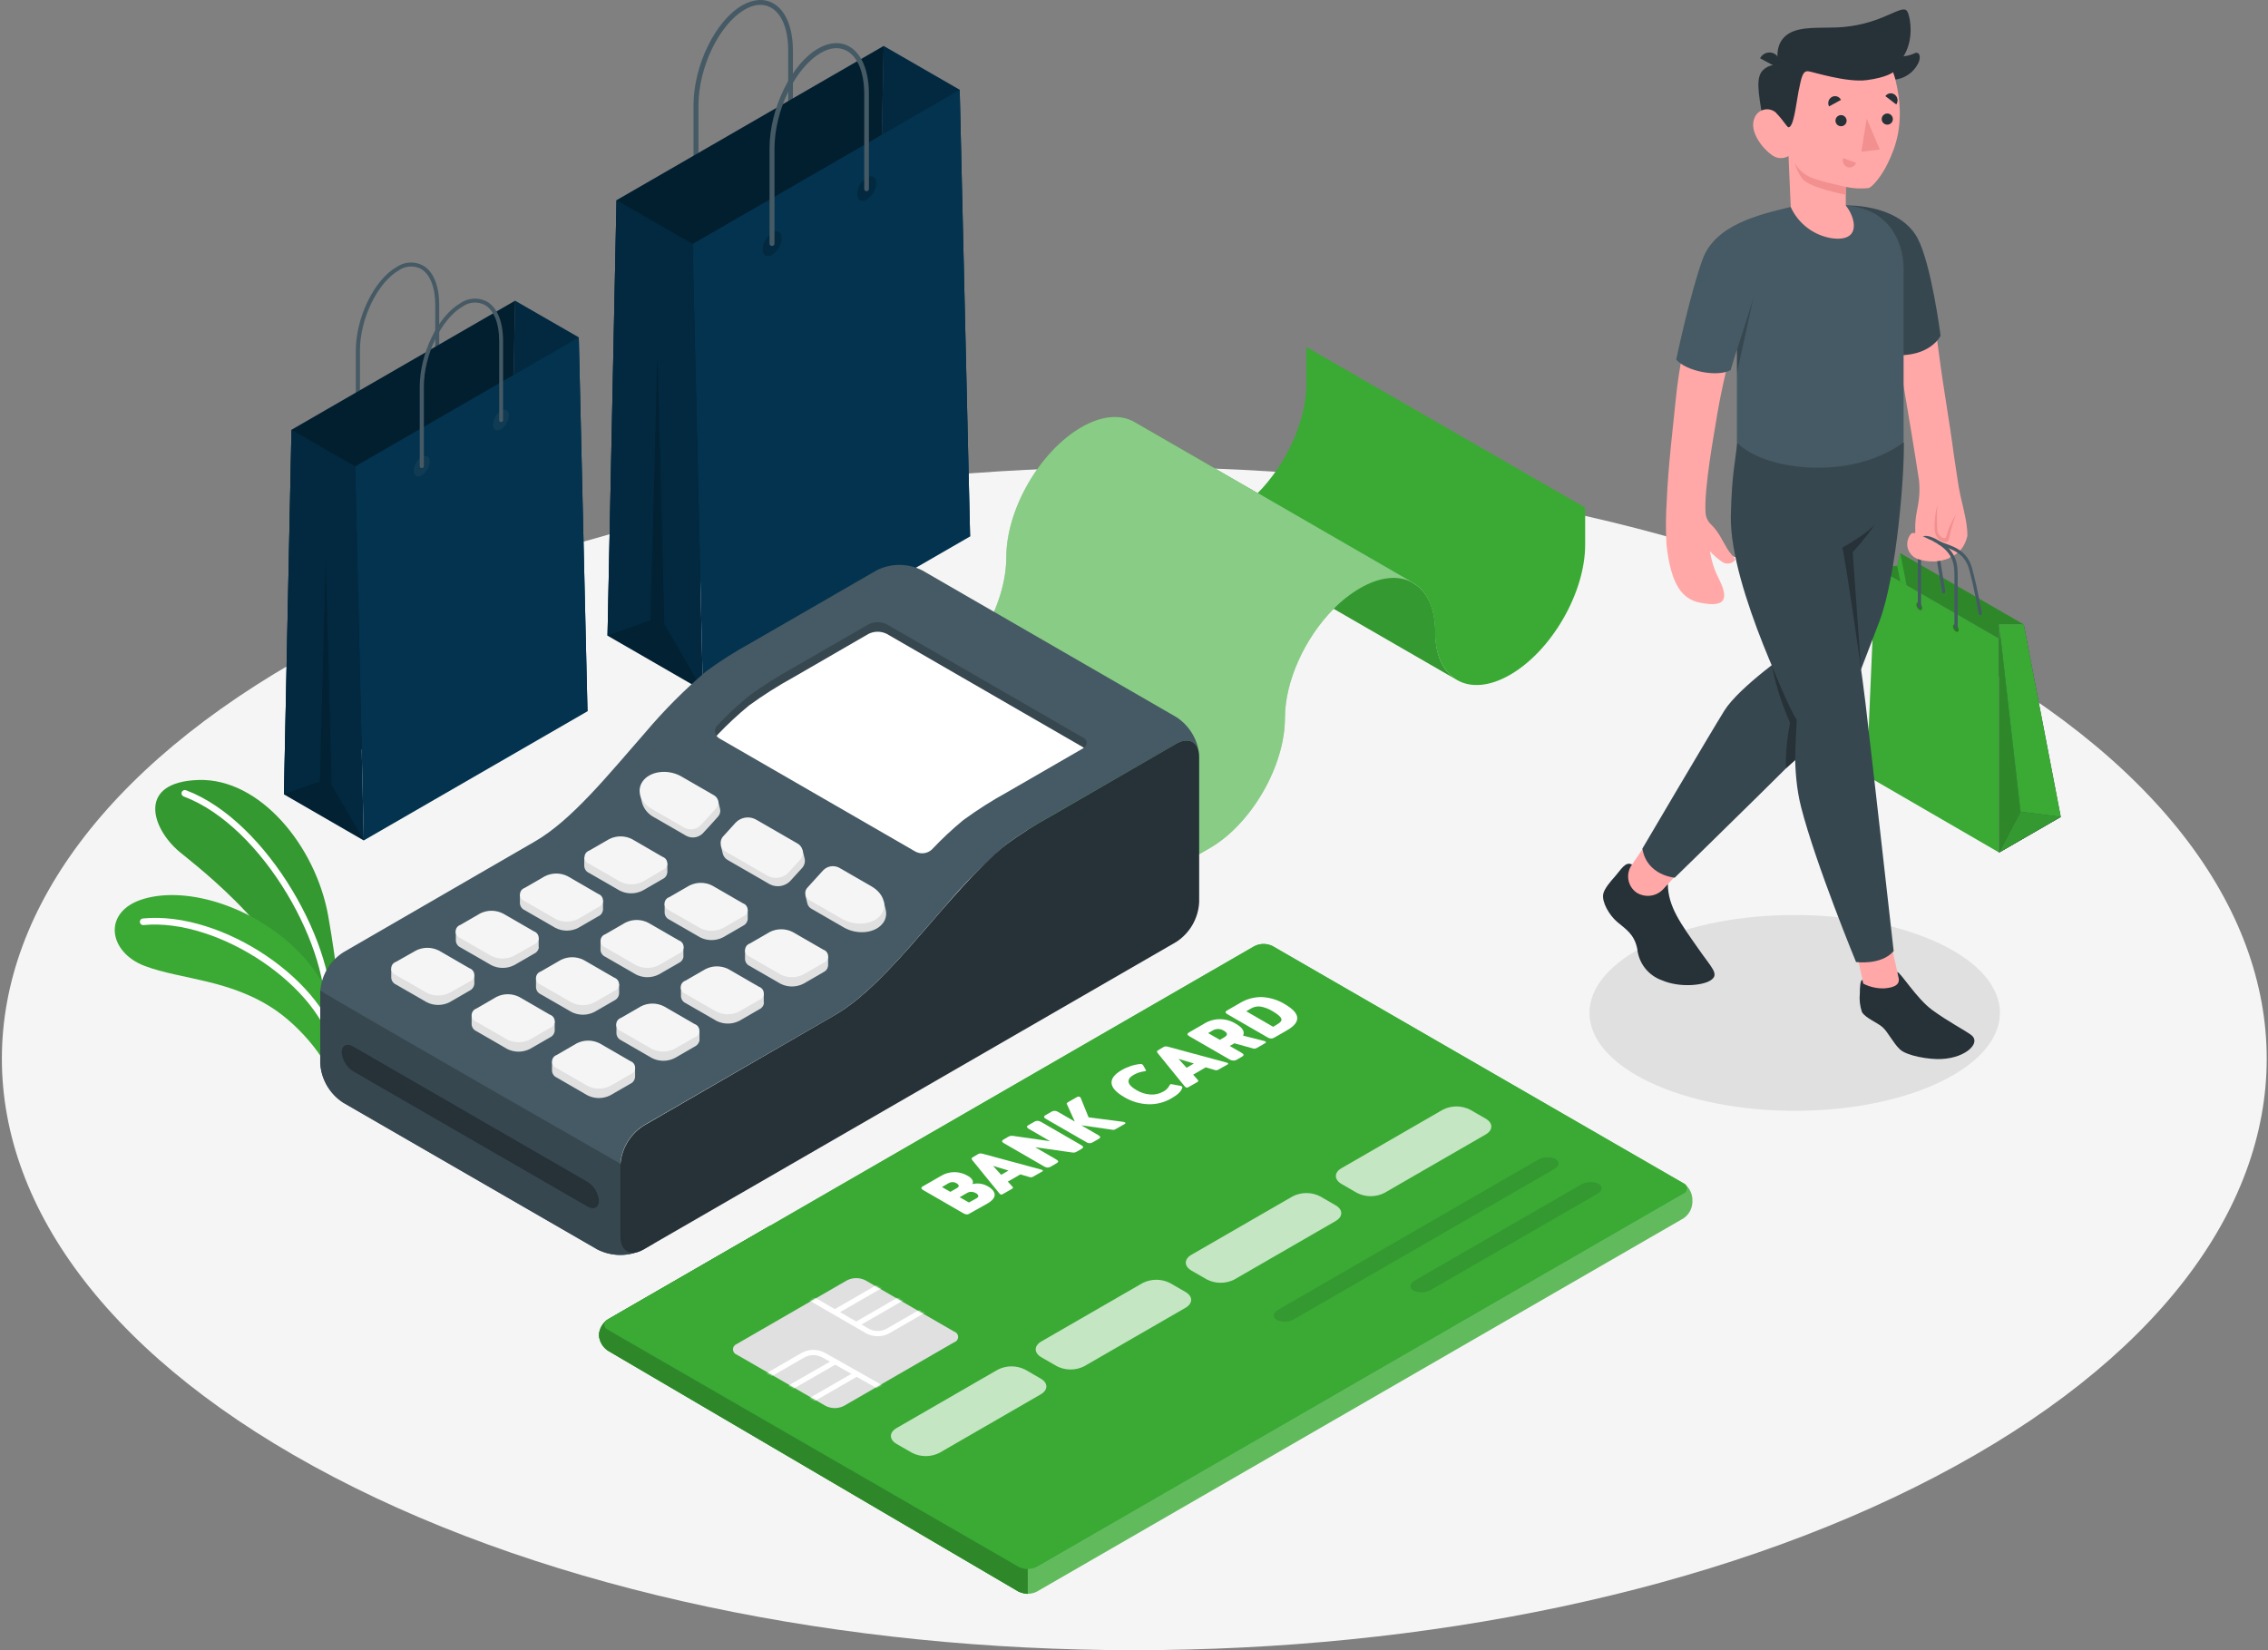 <?xml version="1.0" encoding="UTF-8"?> <svg xmlns="http://www.w3.org/2000/svg" width="1109" height="807" viewBox="0 0 1109 807" fill="none"><rect x="0" y="0" width="1109" height="807" fill="#808080" stroke="none"/> <path d="M163.098 722.276C379.351 835.242 729.94 835.242 946.193 722.276C1162.45 609.31 1162.42 426.144 946.193 313.178C729.966 200.212 379.351 200.212 163.098 313.178C-53.155 426.144 -53.129 609.387 163.098 722.276Z" fill="#F5F5F5"></path> <path d="M806.593 529.199C845.822 547.91 909.441 547.91 948.542 529.199C987.642 510.487 987.771 480.162 948.542 461.476C909.312 442.791 845.693 442.791 806.593 461.476C767.492 480.162 767.363 510.513 806.593 529.199Z" fill="#E0E0E0"></path> <path d="M340.277 99.067C339.973 99.067 339.681 98.948 339.464 98.736C339.247 98.524 339.122 98.235 339.115 97.931V51.475C339.115 32.093 349.774 10.181 362.859 2.645C368.331 -0.504 373.777 -0.865 378.19 1.69C384.255 5.174 387.713 13.588 387.713 24.737V70.909C387.717 71.06 387.69 71.209 387.634 71.348C387.578 71.488 387.495 71.614 387.389 71.72C387.283 71.826 387.156 71.91 387.017 71.966C386.877 72.022 386.728 72.049 386.578 72.045C386.427 72.049 386.276 72.022 386.135 71.966C385.995 71.911 385.866 71.828 385.758 71.722C385.65 71.616 385.564 71.49 385.505 71.35C385.447 71.211 385.416 71.061 385.416 70.909V24.815C385.416 14.491 382.371 6.748 377.029 3.755C373.312 1.612 368.821 1.948 364.124 4.71C351.684 11.91 341.541 32.919 341.541 51.553V98.009C341.532 98.163 341.491 98.313 341.421 98.451C341.352 98.589 341.255 98.711 341.137 98.81C341.018 98.909 340.881 98.983 340.733 99.027C340.585 99.071 340.43 99.085 340.277 99.067Z" fill="#455A64"></path> <path d="M474.354 262.335L469.27 43.913L432.105 22.492L427.691 235.416L474.354 262.335Z" fill="#03334F"></path> <g opacity="0.2"> <path d="M474.354 262.335L469.27 43.913L432.105 22.492L427.691 235.416L474.354 262.335Z" fill="black"></path> </g> <path d="M301.46 97.931L297.072 310.83L427.691 235.416L432.105 22.492L301.46 97.931Z" fill="#03334F"></path> <g opacity="0.4"> <path d="M301.46 97.931L297.072 310.83L427.691 235.416L432.105 22.492L301.46 97.931Z" fill="black"></path> </g> <path d="M338.651 119.327L343.709 337.748L474.354 262.334L469.27 43.913L338.651 119.327Z" fill="#03334F"></path> <path d="M301.46 97.931L338.65 119.327L343.709 337.748L297.072 310.83L301.46 97.931Z" fill="#03334F"></path> <g opacity="0.2"> <path d="M301.46 97.931L338.65 119.327L343.709 337.748L297.072 310.83L301.46 97.931Z" fill="black"></path> </g> <path opacity="0.2" d="M343.709 337.748L324.843 305.306L321.462 173.216L318.107 303.371L297.072 310.83L343.709 337.748Z" fill="black"></path> <g opacity="0.2"> <path d="M377.544 113.856C376.186 114.741 375.056 115.933 374.244 117.337C373.432 118.74 372.963 120.315 372.873 121.934C372.873 124.902 374.964 126.141 377.544 124.67C378.923 123.769 380.067 122.552 380.879 121.12C381.692 119.688 382.15 118.082 382.216 116.437C382.216 113.469 380.125 112.23 377.544 113.856Z" fill="black"></path> </g> <g opacity="0.2"> <path d="M423.846 86.782C422.487 87.667 421.357 88.86 420.545 90.263C419.734 91.667 419.264 93.241 419.174 94.86C419.174 97.854 421.265 99.067 423.846 97.596C425.199 96.708 426.325 95.514 427.132 94.111C427.939 92.707 428.405 91.134 428.491 89.518C428.491 86.524 426.427 85.311 423.846 86.782Z" fill="black"></path> </g> <path d="M377.545 120.282C377.375 120.298 377.204 120.276 377.043 120.218C376.882 120.16 376.736 120.068 376.616 119.947C376.495 119.826 376.402 119.68 376.344 119.52C376.286 119.359 376.265 119.187 376.28 119.017V72.561C376.28 53.205 386.94 31.267 399.999 23.756C405.496 20.582 410.942 20.247 415.329 22.776C421.395 26.286 424.879 34.7 424.879 45.849V92.176C424.904 92.341 424.892 92.51 424.846 92.671C424.8 92.831 424.719 92.98 424.61 93.106C424.501 93.233 424.366 93.335 424.214 93.404C424.062 93.474 423.897 93.51 423.73 93.51C423.563 93.51 423.398 93.474 423.246 93.404C423.094 93.335 422.959 93.233 422.85 93.106C422.741 92.98 422.661 92.831 422.614 92.671C422.568 92.51 422.557 92.341 422.582 92.176V46.03C422.582 35.706 419.536 27.963 414.194 24.944C410.477 22.802 405.961 23.137 401.289 25.924C388.849 33.099 378.706 54.108 378.706 72.742V119.198C378.687 119.492 378.556 119.768 378.34 119.97C378.124 120.171 377.84 120.283 377.545 120.282Z" fill="#455A64"></path> <path d="M174.97 211.155C174.842 211.159 174.715 211.137 174.597 211.09C174.478 211.044 174.369 210.974 174.278 210.885C174.187 210.796 174.114 210.689 174.064 210.572C174.015 210.454 173.989 210.328 173.989 210.2V171.487C173.989 155.253 182.919 136.929 193.862 130.606C195.737 129.31 197.929 128.551 200.203 128.41C202.477 128.269 204.747 128.752 206.767 129.806C211.928 132.722 214.767 139.768 214.767 149.111V187.824C214.73 188.054 214.612 188.262 214.435 188.413C214.257 188.564 214.032 188.646 213.8 188.646C213.567 188.646 213.342 188.564 213.165 188.413C212.987 188.262 212.869 188.054 212.832 187.824V149.111C212.832 140.465 210.251 134.038 205.812 131.457C204.088 130.592 202.162 130.212 200.239 130.357C198.316 130.503 196.468 131.168 194.895 132.283C184.571 138.297 176.002 155.873 176.002 171.487V210.2C176.003 210.333 175.976 210.463 175.923 210.585C175.87 210.706 175.793 210.815 175.696 210.905C175.599 210.994 175.484 211.063 175.359 211.106C175.234 211.149 175.102 211.166 174.97 211.155Z" fill="#455A64"></path> <path d="M287.265 347.84L283.007 164.983L251.881 147.072L248.19 325.308L287.265 347.84Z" fill="#03334F"></path> <g opacity="0.2"> <path d="M287.265 347.84L283.007 164.983L251.881 147.072L248.19 325.308L287.265 347.84Z" fill="black"></path> </g> <path d="M142.529 210.2L138.838 388.437L248.19 325.308L251.881 147.072L142.529 210.2Z" fill="#03334F"></path> <g opacity="0.4"> <path d="M142.529 210.2L138.838 388.437L248.19 325.308L251.881 147.072L142.529 210.2Z" fill="black"></path> </g> <path d="M173.654 228.112L177.886 410.994L287.265 347.84L283.006 164.983L173.654 228.112Z" fill="#03334F"></path> <path d="M142.529 210.2L173.654 228.112L177.887 410.994L138.838 388.437L142.529 210.2Z" fill="#03334F"></path> <g opacity="0.2"> <path d="M142.529 210.2L173.654 228.112L177.887 410.994L138.838 388.437L142.529 210.2Z" fill="black"></path> </g> <path opacity="0.2" d="M177.887 410.994L162.092 383.817L159.279 273.252L156.44 382.191L138.838 388.437L177.887 410.994Z" fill="black"></path> <g opacity="0.2"> <path d="M206.199 223.415C205.066 224.164 204.123 225.168 203.446 226.347C202.77 227.525 202.378 228.846 202.302 230.202C202.302 232.783 204.057 233.712 206.199 232.473C207.345 231.741 208.3 230.746 208.982 229.569C209.665 228.393 210.055 227.07 210.122 225.712C210.122 223.208 208.367 222.253 206.199 223.415Z" fill="#455A64"></path> </g> <g opacity="0.2"> <path d="M244.965 200.883C243.829 201.625 242.884 202.623 242.207 203.798C241.53 204.973 241.139 206.291 241.067 207.645C241.067 210.226 242.822 211.155 244.965 209.942C246.103 209.204 247.05 208.206 247.728 207.031C248.405 205.855 248.794 204.536 248.862 203.18C248.862 200.651 247.236 199.645 244.965 200.883Z" fill="#455A64"></path> </g> <path d="M206.199 228.912C205.948 228.905 205.709 228.803 205.531 228.625C205.353 228.447 205.251 228.208 205.244 227.957V189.114C205.244 172.906 214.148 154.582 225.117 148.259C226.99 146.962 229.181 146.2 231.455 146.055C233.728 145.909 235.998 146.386 238.021 147.433C243.183 150.375 245.996 157.421 245.996 166.738V205.452C246 205.578 245.978 205.704 245.931 205.821C245.884 205.939 245.814 206.045 245.725 206.135C245.635 206.224 245.529 206.294 245.411 206.341C245.294 206.388 245.168 206.41 245.042 206.406C244.788 206.406 244.545 206.306 244.366 206.127C244.187 205.948 244.087 205.705 244.087 205.452V166.738C244.087 158.118 241.506 151.692 237.041 149.111C235.325 148.233 233.4 147.846 231.479 147.992C229.557 148.138 227.713 148.811 226.149 149.936C215.826 155.95 207.257 173.526 207.257 189.114V227.957C207.254 228.09 207.224 228.222 207.168 228.343C207.113 228.464 207.033 228.573 206.934 228.662C206.835 228.752 206.719 228.82 206.592 228.863C206.466 228.906 206.332 228.922 206.199 228.912Z" fill="#455A64"></path> <path d="M154.013 503.751L167.072 497.067C167.072 497.067 164.879 472.368 160.439 447.694C154.323 413.755 127.068 380.436 97.001 381.443C66.934 382.449 74.005 404.955 87.658 416.465C96.304 423.769 144.851 459.695 154.013 503.751Z" fill="#3AAA35"></path> <g opacity="0.1"> <path d="M154.013 503.751L167.072 497.067C167.072 497.067 164.879 472.368 160.439 447.694C154.323 413.755 127.068 380.436 97.001 381.443C66.934 382.449 74.005 404.955 87.658 416.465C96.304 423.769 144.851 459.695 154.013 503.751Z" fill="black"></path> </g> <path d="M160.44 500.99H160.285C159.856 500.944 159.461 500.732 159.186 500.399C158.911 500.066 158.778 499.639 158.814 499.209C162.298 464.857 128.85 404.129 89.801 389.495C89.397 389.344 89.07 389.039 88.891 388.647C88.712 388.255 88.695 387.808 88.846 387.405C88.997 387.001 89.302 386.673 89.694 386.494C90.085 386.315 90.532 386.299 90.936 386.45C131.095 401.548 165.627 464.031 162.066 499.648C162.003 500.03 161.804 500.377 161.505 500.624C161.206 500.871 160.828 501.001 160.44 500.99Z" fill="white"></path> <path d="M163.124 532.761L167.073 506.513C164.155 489.46 155.593 473.881 142.761 462.276C121.081 442.404 90.601 433.551 70.237 439.59C49.874 445.63 52.816 465.632 70.779 472.394C88.742 479.156 113.003 478.846 135.302 494.383C150.503 505.197 163.872 523.624 163.124 532.761Z" fill="#3AAA35"></path> <path d="M164.647 516.475C164.269 516.469 163.906 516.332 163.618 516.087C163.331 515.842 163.138 515.505 163.072 515.133C157.317 482.769 107.015 448.804 70.16 452.392C69.949 452.417 69.735 452.399 69.531 452.339C69.328 452.279 69.138 452.178 68.974 452.043C68.81 451.908 68.675 451.742 68.577 451.553C68.48 451.364 68.421 451.158 68.405 450.946C68.38 450.734 68.398 450.519 68.457 450.313C68.517 450.108 68.617 449.917 68.752 449.751C68.886 449.585 69.053 449.447 69.242 449.347C69.43 449.246 69.637 449.185 69.85 449.165C108.77 445.294 160.182 480.136 166.195 514.565C166.236 514.774 166.235 514.989 166.192 515.197C166.149 515.405 166.065 515.603 165.945 515.778C165.825 515.953 165.671 516.103 165.493 516.218C165.314 516.334 165.114 516.412 164.905 516.449L164.647 516.475Z" fill="white"></path> <path d="M712.003 332.277L652.178 297.745L576.635 254.127H576.454C569.667 250.359 565.434 242.075 565.434 230.228C565.434 218.872 561.563 210.794 555.291 206.82L606.909 236.603L615.065 241.3L690.504 284.84L691.33 285.33C697.808 289.202 701.808 297.383 701.808 308.92C701.808 320.456 705.628 328.328 712.003 332.277Z" fill="#3AAA35"></path> <g opacity="0.1"> <path d="M712.003 332.277L652.178 297.745L576.635 254.127H576.454C569.667 250.359 565.434 242.075 565.434 230.228C565.434 218.872 561.563 210.794 555.291 206.82L606.909 236.603L615.065 241.3L690.504 284.84L691.33 285.33C697.808 289.202 701.808 297.383 701.808 308.92C701.808 320.456 705.628 328.328 712.003 332.277Z" fill="black"></path> </g> <path d="M775.106 248.243V266.438C775.106 289.847 758.692 318.288 738.432 329.98C728.444 335.761 719.359 336.38 712.752 332.716L712.003 332.277C705.629 328.328 701.68 320.224 701.68 308.816C701.68 297.409 697.679 289.098 691.201 285.227L690.376 284.737L614.936 241.197C628.873 227.131 638.783 205.916 638.783 187.747V169.68L775.106 248.243Z" fill="#3AAA35"></path> <path d="M690.427 284.737C683.82 281.252 674.942 281.923 665.031 287.627C660.297 290.409 655.957 293.811 652.126 297.744C638.19 311.784 628.305 332.999 628.305 351.169C628.305 374.578 611.864 403.019 591.604 414.736L554.904 435.926L418.659 357.234L455.359 336.045C475.619 324.353 492.059 295.886 492.059 272.477C492.059 249.069 508.474 220.627 528.76 208.936C538.722 203.18 547.781 202.561 554.388 206.2L555.265 206.69L606.883 236.474L615.039 241.171L690.427 284.737Z" fill="#3AAA35"></path> <g opacity="0.4"> <path d="M690.427 284.737C683.82 281.252 674.942 281.923 665.031 287.627C660.297 290.409 655.957 293.811 652.126 297.744C638.19 311.784 628.305 332.999 628.305 351.169C628.305 374.578 611.864 403.019 591.604 414.736L554.904 435.926L418.659 357.234L455.359 336.045C475.619 324.353 492.059 295.886 492.059 272.477C492.059 249.069 508.474 220.627 528.76 208.936C538.722 203.18 547.781 202.561 554.388 206.2L555.265 206.69L606.883 236.474L615.039 241.171L690.427 284.737Z" fill="white"></path> </g> <path d="M586.288 368.203C585.436 362.525 580.816 360.46 575.242 363.686L554.956 375.378L513.661 399.199C506.117 403.335 498.85 407.956 491.905 413.033C481.239 422.191 471.339 432.203 462.302 442.971C444.235 463.619 426.169 486.021 408.103 496.448L314.442 550.517C311.19 552.64 308.484 555.498 306.542 558.861C304.601 562.224 303.479 565.997 303.267 569.874V604.587C303.267 611.194 307.577 614.162 313.126 611.71C309.783 613.137 306.168 613.816 302.535 613.7C298.901 613.584 295.337 612.676 292.092 611.039L167.744 539.213C164.492 537.091 161.786 534.232 159.844 530.869C157.903 527.507 156.781 523.734 156.569 519.856V485.143C156.777 481.265 157.897 477.49 159.839 474.127C161.781 470.763 164.489 467.906 167.744 465.786L261.405 411.588C279.471 401.264 297.537 378.759 315.604 358.137C324.678 347.393 334.613 337.406 345.31 328.276C352.249 323.211 359.507 318.599 367.041 314.469L408.335 290.647L428.595 278.93C432.058 277.173 435.887 276.257 439.77 276.257C443.654 276.257 447.483 277.173 450.946 278.93L575.371 350.782C578.321 352.746 580.82 355.315 582.702 358.319C584.584 361.322 585.807 364.691 586.288 368.203Z" fill="#455A64"></path> <path d="M313.823 575.113C313.823 575.113 156.569 485.117 156.595 484.343C156.595 484.343 156.595 484.859 156.595 485.117V519.83C156.803 523.709 157.923 527.483 159.865 530.847C161.807 534.21 164.515 537.068 167.77 539.187L292.195 611.039C295.658 612.796 299.487 613.712 303.37 613.712C307.254 613.712 311.082 612.796 314.545 611.039L319.862 607.968L313.823 575.113Z" fill="#37474F"></path> <path d="M575.216 363.66L513.713 399.199C506.175 403.335 498.908 407.947 491.956 413.007C464.031 435.564 436.105 480.343 408.18 496.422L314.52 550.621C311.265 552.74 308.556 555.597 306.614 558.961C304.672 562.324 303.552 566.099 303.344 569.977V604.69C303.344 611.814 308.351 614.704 314.52 611.142L575.19 460.625C578.442 458.502 581.148 455.644 583.09 452.281C585.031 448.918 586.153 445.145 586.365 441.268V370.113C586.417 362.989 581.41 360.099 575.216 363.66Z" fill="#263238"></path> <path d="M492.756 387.095C485.212 391.23 477.944 395.851 470.999 400.929C465.622 405.364 460.528 410.13 455.746 415.201C454.699 416.211 453.36 416.867 451.92 417.076C450.48 417.284 449.01 417.034 447.719 416.362L351.788 360.976C351.222 360.7 350.732 360.29 350.36 359.782C349.988 359.274 349.746 358.683 349.655 358.06C349.563 357.437 349.625 356.801 349.835 356.208C350.045 355.614 350.396 355.08 350.858 354.653C355.659 349.583 360.77 344.816 366.163 340.381C373.102 335.315 380.361 330.703 387.894 326.573C399.637 319.759 412.8 312.146 424.672 305.332C426.061 304.633 427.595 304.269 429.15 304.269C430.705 304.269 432.239 304.633 433.628 305.332L529.534 360.692C530.068 360.88 530.531 361.23 530.859 361.692C531.186 362.154 531.362 362.707 531.362 363.273C531.362 363.84 531.186 364.393 530.859 364.855C530.531 365.317 530.068 365.666 529.534 365.854L492.756 387.095Z" fill="#37474F"></path> <path d="M433.627 310.004C432.239 309.303 430.705 308.938 429.15 308.938C427.594 308.938 426.06 309.303 424.672 310.004L387.894 331.27C380.361 335.4 373.102 340.012 366.163 345.078C360.776 349.511 355.665 354.269 350.858 359.325L350.394 359.918C350.778 360.407 351.25 360.818 351.787 361.131L447.719 416.517C449.01 417.189 450.479 417.439 451.92 417.23C453.36 417.022 454.698 416.366 455.746 415.356C460.528 410.285 465.622 405.519 470.999 401.083C477.944 396.006 485.212 391.385 492.756 387.25L529.533 366.009L529.972 365.699L529.533 365.39L433.627 310.004Z" fill="white"></path> <path d="M292.866 587.218C292.866 590.573 290.285 591.837 287.265 590.057L172.648 523.882C171.054 522.881 169.718 521.518 168.75 519.903C167.781 518.289 167.207 516.469 167.073 514.591C167.073 511.236 169.654 509.971 172.648 511.752L287.265 577.952C288.861 578.948 290.2 580.306 291.173 581.916C292.146 583.526 292.726 585.342 292.866 587.218Z" fill="#263238"></path> <path d="M334.16 467.696V463.102L328.844 462.715L316.92 455.773C315.188 454.895 313.274 454.438 311.332 454.438C309.391 454.438 307.476 454.895 305.745 455.773L297.692 460.418L293.64 460.108V464.573C293.681 465.283 293.917 465.967 294.322 466.55C294.728 467.133 295.287 467.592 295.937 467.877L310.958 476.549C312.69 477.426 314.604 477.884 316.546 477.884C318.487 477.884 320.401 477.426 322.133 476.549L331.941 470.897C332.567 470.613 333.108 470.171 333.511 469.614C333.914 469.058 334.164 468.405 334.238 467.722L334.16 467.696Z" fill="#E0E0E0"></path> <path d="M316.92 451.23L331.966 459.902C332.641 460.131 333.226 460.565 333.641 461.144C334.056 461.722 334.279 462.416 334.279 463.128C334.279 463.84 334.056 464.534 333.641 465.113C333.226 465.691 332.641 466.126 331.966 466.354L322.159 472.006C320.427 472.884 318.513 473.341 316.571 473.341C314.63 473.341 312.716 472.884 310.984 472.006L295.963 463.335C295.289 463.106 294.703 462.672 294.289 462.093C293.874 461.514 293.651 460.82 293.651 460.109C293.651 459.397 293.874 458.703 294.289 458.124C294.703 457.545 295.289 457.111 295.963 456.882L305.745 451.23C307.476 450.353 309.391 449.896 311.332 449.896C313.274 449.896 315.188 450.353 316.92 451.23Z" fill="#F5F5F5"></path> <path d="M294.853 444.933V440.339L289.536 439.952L277.509 433.009C275.777 432.132 273.863 431.674 271.922 431.674C269.98 431.674 268.066 432.132 266.334 433.009L258.281 437.655L254.229 437.371V441.81C254.28 442.517 254.523 443.196 254.932 443.774C255.342 444.352 255.902 444.806 256.552 445.088L271.573 453.76C273.301 454.649 275.217 455.113 277.161 455.113C279.104 455.113 281.02 454.649 282.748 453.76L292.53 448.107C293.164 447.832 293.713 447.393 294.121 446.835C294.529 446.277 294.782 445.62 294.853 444.933Z" fill="#E0E0E0"></path> <path d="M277.509 428.467L292.53 437.164C293.204 437.393 293.79 437.827 294.204 438.406C294.619 438.985 294.842 439.678 294.842 440.39C294.842 441.102 294.619 441.796 294.204 442.375C293.79 442.954 293.204 443.388 292.53 443.617L282.748 449.372C281.017 450.249 279.102 450.707 277.161 450.707C275.219 450.707 273.305 450.249 271.573 449.372L256.552 440.674C255.878 440.446 255.293 440.011 254.878 439.433C254.463 438.854 254.24 438.16 254.24 437.448C254.24 436.736 254.463 436.042 254.878 435.464C255.293 434.885 255.878 434.451 256.552 434.222L266.334 428.57C268.058 427.676 269.968 427.201 271.909 427.183C273.851 427.165 275.769 427.605 277.509 428.467Z" fill="#F5F5F5"></path> <path d="M373.467 490.382V485.788L368.306 485.401L356.253 478.459C354.521 477.581 352.607 477.124 350.665 477.124C348.724 477.124 346.809 477.581 345.078 478.459L337.051 483.104L332.973 482.795V487.259C333.016 487.968 333.254 488.65 333.659 489.233C334.064 489.816 334.621 490.276 335.27 490.563L350.317 499.235C352.049 500.112 353.963 500.57 355.904 500.57C357.846 500.57 359.76 500.112 361.492 499.235L371.274 493.583C371.903 493.303 372.447 492.863 372.85 492.305C373.254 491.747 373.502 491.093 373.571 490.408L373.467 490.382Z" fill="#E0E0E0"></path> <path d="M356.149 473.916L371.17 482.588C371.844 482.817 372.43 483.251 372.844 483.83C373.259 484.408 373.482 485.102 373.482 485.814C373.482 486.526 373.259 487.22 372.844 487.799C372.43 488.377 371.844 488.812 371.17 489.04L361.388 494.692C359.657 495.57 357.742 496.027 355.801 496.027C353.859 496.027 351.945 495.57 350.213 494.692L335.167 486.021C334.492 485.792 333.907 485.358 333.492 484.779C333.077 484.2 332.854 483.506 332.854 482.795C332.854 482.083 333.077 481.389 333.492 480.81C333.907 480.231 334.492 479.797 335.167 479.568L344.974 473.916C346.706 473.039 348.62 472.581 350.562 472.581C352.503 472.581 354.417 473.039 356.149 473.916Z" fill="#F5F5F5"></path> <path d="M365.621 449.553V444.959L360.305 444.572L348.278 437.629C346.546 436.751 344.632 436.294 342.69 436.294C340.749 436.294 338.834 436.751 337.102 437.629L329.05 442.275L324.998 441.965V446.43C325.041 447.138 325.279 447.821 325.684 448.403C326.089 448.986 326.646 449.446 327.295 449.733L342.342 458.405C344.074 459.283 345.988 459.74 347.929 459.74C349.871 459.74 351.785 459.283 353.517 458.405L363.299 452.753C363.926 452.469 364.47 452.027 364.877 451.471C365.284 450.915 365.54 450.263 365.621 449.578V449.553Z" fill="#E0E0E0"></path> <path d="M348.277 433.087L363.298 441.758C363.972 441.987 364.558 442.421 364.972 443C365.387 443.579 365.61 444.273 365.61 444.984C365.61 445.696 365.387 446.39 364.972 446.969C364.558 447.548 363.972 447.982 363.298 448.211L353.516 453.863C351.784 454.74 349.87 455.198 347.929 455.198C345.987 455.198 344.073 454.74 342.341 453.863L327.243 445.191C326.569 444.962 325.983 444.528 325.568 443.949C325.154 443.371 324.931 442.677 324.931 441.965C324.931 441.253 325.154 440.559 325.568 439.98C325.983 439.402 326.569 438.968 327.243 438.739L337.05 433.087C338.789 432.201 340.712 431.739 342.664 431.739C344.615 431.739 346.539 432.201 348.277 433.087Z" fill="#F5F5F5"></path> <path d="M326.314 426.789V422.195L320.998 421.808L308.971 414.866C307.239 413.988 305.325 413.531 303.383 413.531C301.441 413.531 299.527 413.988 297.795 414.866L289.743 419.511L285.691 419.227V423.563C285.731 424.272 285.967 424.956 286.373 425.539C286.778 426.122 287.337 426.582 287.988 426.867L303.035 435.539C304.766 436.416 306.681 436.873 308.622 436.873C310.564 436.873 312.478 436.416 314.21 435.539L323.991 429.886C324.622 429.609 325.167 429.169 325.571 428.611C325.975 428.053 326.223 427.397 326.288 426.712L326.314 426.789Z" fill="#E0E0E0"></path> <path d="M308.97 410.323L323.991 419.021C324.665 419.249 325.251 419.684 325.666 420.262C326.08 420.841 326.303 421.535 326.303 422.247C326.303 422.959 326.08 423.653 325.666 424.231C325.251 424.81 324.665 425.244 323.991 425.473L314.339 431.125C312.607 432.003 310.693 432.46 308.751 432.46C306.81 432.46 304.895 432.003 303.163 431.125L288.117 422.427C287.443 422.199 286.857 421.765 286.442 421.186C286.028 420.607 285.805 419.913 285.805 419.201C285.805 418.489 286.028 417.796 286.442 417.217C286.857 416.638 287.443 416.204 288.117 415.975L297.924 410.323C299.639 409.467 301.53 409.021 303.447 409.021C305.364 409.021 307.255 409.467 308.97 410.323Z" fill="#F5F5F5"></path> <path d="M404.928 472.239V467.645L399.612 467.258L387.585 460.315C385.853 459.437 383.939 458.98 381.997 458.98C380.056 458.98 378.141 459.437 376.41 460.315L368.357 464.961L364.305 464.651V469.116C364.356 469.825 364.6 470.508 365.009 471.09C365.418 471.671 365.978 472.131 366.628 472.419L381.649 481.091C383.381 481.969 385.295 482.426 387.236 482.426C389.178 482.426 391.092 481.969 392.824 481.091L402.631 475.439C403.257 475.156 403.799 474.714 404.201 474.157C404.604 473.6 404.855 472.948 404.928 472.265V472.239Z" fill="#E0E0E0"></path> <path d="M387.584 455.773L402.631 464.444C403.305 464.673 403.891 465.107 404.305 465.686C404.72 466.265 404.943 466.959 404.943 467.671C404.943 468.382 404.72 469.076 404.305 469.655C403.891 470.234 403.305 470.668 402.631 470.897L392.824 476.549C391.092 477.426 389.177 477.884 387.236 477.884C385.294 477.884 383.38 477.426 381.648 476.549L366.628 467.877C365.953 467.648 365.368 467.214 364.953 466.635C364.538 466.057 364.315 465.363 364.315 464.651C364.315 463.939 364.538 463.245 364.953 462.666C365.368 462.088 365.953 461.654 366.628 461.425L376.409 455.773C378.141 454.895 380.055 454.438 381.997 454.438C383.938 454.438 385.853 454.895 387.584 455.773Z" fill="#F5F5F5"></path> <path d="M302.724 485.917V481.323L297.408 480.936L285.381 473.994C283.653 473.104 281.737 472.64 279.793 472.64C277.849 472.64 275.934 473.104 274.205 473.994L266.153 478.639L262.101 478.33V482.924C262.15 483.63 262.389 484.311 262.794 484.892C263.198 485.474 263.753 485.935 264.398 486.227L279.445 494.899C281.177 495.777 283.091 496.234 285.032 496.234C286.974 496.234 288.888 495.777 290.62 494.899L300.402 489.247C301.029 488.963 301.573 488.521 301.98 487.965C302.387 487.409 302.643 486.757 302.724 486.072V485.917Z" fill="#E0E0E0"></path> <path d="M285.381 469.451L300.402 478.123C301.076 478.352 301.662 478.786 302.076 479.365C302.491 479.943 302.714 480.637 302.714 481.349C302.714 482.061 302.491 482.755 302.076 483.334C301.662 483.912 301.076 484.347 300.402 484.575L290.62 490.227C288.889 491.105 286.974 491.562 285.033 491.562C283.091 491.562 281.177 491.105 279.445 490.227L264.399 481.556C263.724 481.327 263.139 480.893 262.724 480.314C262.309 479.735 262.086 479.041 262.086 478.33C262.086 477.618 262.309 476.924 262.724 476.345C263.139 475.766 263.724 475.332 264.399 475.103L274.206 469.451C275.938 468.574 277.852 468.116 279.794 468.116C281.735 468.116 283.649 468.574 285.381 469.451Z" fill="#F5F5F5"></path> <path d="M263.392 463.154V458.56L258.23 458.173L246.177 451.23C244.445 450.353 242.531 449.896 240.59 449.896C238.648 449.896 236.734 450.353 235.002 451.23L226.975 455.876L222.897 455.566V460.031C222.941 460.739 223.178 461.422 223.583 462.005C223.988 462.587 224.546 463.047 225.194 463.335L240.241 472.006C241.973 472.884 243.887 473.341 245.829 473.341C247.77 473.341 249.684 472.884 251.416 472.006L261.198 466.354C261.827 466.075 262.371 465.634 262.774 465.077C263.178 464.519 263.426 463.865 263.495 463.18L263.392 463.154Z" fill="#E0E0E0"></path> <path d="M246.048 446.791L261.095 455.463C261.769 455.692 262.355 456.126 262.769 456.705C263.184 457.283 263.407 457.977 263.407 458.689C263.407 459.401 263.184 460.095 262.769 460.674C262.355 461.252 261.769 461.686 261.095 461.915L251.313 467.438C249.581 468.316 247.667 468.773 245.726 468.773C243.784 468.773 241.87 468.316 240.138 467.438L225.091 458.767C224.417 458.538 223.832 458.104 223.417 457.525C223.002 456.946 222.779 456.252 222.779 455.54C222.779 454.829 223.002 454.134 223.417 453.556C223.832 452.977 224.417 452.543 225.091 452.314L234.873 446.662C236.615 445.805 238.534 445.369 240.476 445.392C242.418 445.414 244.327 445.894 246.048 446.791Z" fill="#F5F5F5"></path> <path d="M342.032 508.733V504.139L336.715 503.751L324.663 496.68C322.934 495.79 321.019 495.326 319.075 495.326C317.131 495.326 315.216 495.79 313.487 496.68L305.435 501.325L301.435 500.99V505.455C301.489 506.164 301.733 506.845 302.142 507.426C302.551 508.007 303.109 508.468 303.757 508.758L318.778 517.43C320.51 518.308 322.424 518.765 324.366 518.765C326.307 518.765 328.222 518.308 329.953 517.43L339.735 511.778C340.363 511.494 340.907 511.052 341.314 510.496C341.721 509.94 341.977 509.288 342.058 508.604L342.032 508.733Z" fill="#E0E0E0"></path> <path d="M324.662 492.137L339.683 500.809C340.357 501.038 340.943 501.472 341.358 502.051C341.772 502.629 341.995 503.323 341.995 504.035C341.995 504.747 341.772 505.441 341.358 506.02C340.943 506.599 340.357 507.033 339.683 507.261L329.824 512.914C328.092 513.791 326.178 514.248 324.236 514.248C322.295 514.248 320.381 513.791 318.649 512.914L303.628 504.242C302.954 504.013 302.368 503.579 301.954 503C301.539 502.422 301.316 501.728 301.316 501.016C301.316 500.304 301.539 499.61 301.954 499.031C302.368 498.452 302.954 498.018 303.628 497.79L313.41 492.137C315.151 491.247 317.08 490.783 319.036 490.783C320.992 490.783 322.92 491.247 324.662 492.137Z" fill="#F5F5F5"></path> <path d="M271.238 504.035V499.441L265.921 499.054L253.894 492.086C252.163 491.208 250.248 490.751 248.307 490.751C246.365 490.751 244.451 491.208 242.719 492.086L234.667 496.731L230.615 496.447V500.99C230.665 501.696 230.908 502.376 231.318 502.954C231.727 503.532 232.288 503.986 232.938 504.268L247.958 512.965C249.69 513.843 251.605 514.3 253.546 514.3C255.488 514.3 257.402 513.843 259.134 512.965L268.941 507.313C269.571 507.027 270.114 506.581 270.517 506.02C270.92 505.458 271.169 504.801 271.238 504.113V504.035Z" fill="#E0E0E0"></path> <path d="M253.894 487.543L268.941 496.241C269.615 496.47 270.201 496.904 270.615 497.483C271.03 498.061 271.253 498.755 271.253 499.467C271.253 500.179 271.03 500.873 270.615 501.452C270.201 502.03 269.615 502.465 268.941 502.693L259.134 508.345C257.402 509.223 255.488 509.68 253.546 509.68C251.605 509.68 249.69 509.223 247.958 508.345L232.938 499.674C232.263 499.445 231.678 499.011 231.263 498.432C230.848 497.853 230.625 497.159 230.625 496.448C230.625 495.736 230.848 495.042 231.263 494.463C231.678 493.884 232.263 493.45 232.938 493.221L242.719 487.543C244.451 486.666 246.365 486.209 248.307 486.209C250.248 486.209 252.163 486.666 253.894 487.543Z" fill="#F5F5F5"></path> <path d="M231.931 481.272V476.678L226.614 476.291L214.587 469.348C212.855 468.471 210.941 468.013 209 468.013C207.058 468.013 205.144 468.471 203.412 469.348L195.36 473.994L191.308 473.684V478.149C191.351 478.857 191.588 479.54 191.993 480.123C192.398 480.705 192.956 481.165 193.605 481.453L208.651 490.124C210.383 491.002 212.297 491.459 214.239 491.459C216.18 491.459 218.095 491.002 219.826 490.124L229.608 484.472C230.236 484.188 230.78 483.746 231.187 483.19C231.594 482.634 231.85 481.982 231.931 481.298V481.272Z" fill="#E0E0E0"></path> <path d="M214.588 464.857L229.609 473.529C230.283 473.758 230.868 474.192 231.283 474.771C231.698 475.349 231.921 476.043 231.921 476.755C231.921 477.467 231.698 478.161 231.283 478.74C230.868 479.319 230.283 479.753 229.609 479.981L219.827 485.505C218.095 486.382 216.181 486.839 214.239 486.839C212.298 486.839 210.384 486.382 208.652 485.505L193.605 476.833C192.931 476.604 192.345 476.17 191.931 475.591C191.516 475.013 191.293 474.319 191.293 473.607C191.293 472.895 191.516 472.201 191.931 471.622C192.345 471.044 192.931 470.609 193.605 470.381L203.361 464.857C205.099 463.971 207.023 463.51 208.974 463.51C210.926 463.51 212.849 463.971 214.588 464.857Z" fill="#F5F5F5"></path> <path d="M310.545 526.799V522.205L305.254 521.818L293.202 514.849C291.47 513.972 289.555 513.515 287.614 513.515C285.672 513.515 283.758 513.972 282.026 514.849L273.974 519.495L269.922 519.211V523.676C269.967 524.381 270.205 525.059 270.61 525.637C271.016 526.215 271.572 526.671 272.219 526.954L287.24 535.651C288.972 536.529 290.886 536.986 292.827 536.986C294.769 536.986 296.683 536.529 298.415 535.651L308.222 529.999C308.855 529.718 309.401 529.273 309.805 528.711C310.209 528.148 310.455 527.488 310.519 526.799H310.545Z" fill="#E0E0E0"></path> <path d="M293.202 510.229L308.248 518.927C308.922 519.156 309.508 519.59 309.923 520.169C310.337 520.747 310.56 521.441 310.56 522.153C310.56 522.865 310.337 523.559 309.923 524.138C309.508 524.716 308.922 525.151 308.248 525.379L298.441 531.032C296.709 531.909 294.795 532.366 292.853 532.366C290.912 532.366 288.997 531.909 287.266 531.032L272.245 522.36C271.571 522.131 270.985 521.697 270.57 521.118C270.156 520.54 269.933 519.845 269.933 519.134C269.933 518.422 270.156 517.728 270.57 517.149C270.985 516.57 271.571 516.136 272.245 515.907L282.026 510.229C283.758 509.352 285.672 508.895 287.614 508.895C289.555 508.895 291.47 509.352 293.202 510.229Z" fill="#F5F5F5"></path> <path d="M352.071 395.483L351.116 391.534L347.142 391.199L334.237 383.688C328.069 380.127 319.887 380.875 315.913 385.263C315.069 386.184 314.451 387.288 314.106 388.489H312.971L313.977 392.67C314.424 394.153 315.163 395.531 316.152 396.724C317.14 397.916 318.358 398.899 319.733 399.612L335.579 408.749C336.866 409.437 338.339 409.695 339.783 409.486C341.227 409.277 342.567 408.612 343.606 407.587C346.101 404.92 348.604 402.167 351.116 399.328C351.585 398.819 351.918 398.2 352.085 397.528C352.252 396.856 352.247 396.153 352.071 395.483Z" fill="#E0E0E0"></path> <path d="M334.573 404.748L318.726 395.612C312.558 392.05 310.983 385.701 314.881 381.314C318.778 376.926 327.037 376.152 333.205 379.74L349.052 388.876C349.615 389.168 350.103 389.588 350.476 390.102C350.849 390.616 351.097 391.21 351.2 391.837C351.302 392.463 351.257 393.105 351.068 393.711C350.879 394.318 350.551 394.871 350.11 395.328C347.598 398.167 345.094 400.92 342.599 403.587C341.563 404.615 340.223 405.283 338.778 405.492C337.333 405.701 335.859 405.44 334.573 404.748Z" fill="#F5F5F5"></path> <path d="M433.06 444.778L432.105 440.778H430.97C429.89 439.489 428.587 438.405 427.124 437.577L411.303 428.441C410.028 427.758 408.563 427.515 407.136 427.748C405.708 427.981 404.397 428.678 403.406 429.731C400.825 432.493 398.476 435.229 396.024 437.861L393.779 437.68L394.785 441.836C394.92 442.38 395.166 442.89 395.508 443.335C395.85 443.779 396.281 444.147 396.773 444.417L412.594 453.553C418.762 457.115 427.124 456.547 431.124 452.159C432.057 451.201 432.725 450.017 433.065 448.724C433.404 447.43 433.402 446.071 433.06 444.778Z" fill="#E0E0E0"></path> <path d="M411.716 449.372L395.895 440.236C395.334 439.955 394.848 439.543 394.481 439.035C394.113 438.527 393.873 437.937 393.782 437.316C393.69 436.695 393.75 436.062 393.957 435.469C394.163 434.877 394.509 434.343 394.966 433.912C397.461 431.228 399.964 428.475 402.476 425.654C403.468 424.6 404.779 423.903 406.206 423.67C407.634 423.437 409.098 423.68 410.374 424.363L426.195 433.499C432.389 437.061 434.221 443.591 430.247 447.978C426.272 452.366 417.91 452.882 411.716 449.372Z" fill="#F5F5F5"></path> <path d="M393.417 419.743L392.462 415.846L389.443 415.64L370.473 404.697C368.882 403.846 367.055 403.542 365.273 403.831C363.492 404.12 361.855 404.986 360.614 406.297C358.678 408.465 356.769 410.581 354.833 412.672C354.655 412.884 354.491 413.109 354.342 413.343H352.433L353.413 417.421C353.586 418.116 353.906 418.766 354.351 419.327C354.796 419.888 355.357 420.347 355.994 420.672L376.306 432.39C377.91 433.251 379.748 433.575 381.551 433.315C383.353 433.055 385.024 432.224 386.32 430.944C388.255 428.88 390.191 426.738 392.101 424.595C392.716 423.966 393.159 423.19 393.39 422.34C393.62 421.491 393.63 420.597 393.417 419.743Z" fill="#E0E0E0"></path> <path d="M391.172 420.518C389.262 422.66 387.326 424.802 385.416 426.867C384.115 428.145 382.439 428.974 380.633 429.234C378.828 429.494 376.986 429.171 375.377 428.312L355.065 416.595C354.366 416.242 353.762 415.727 353.303 415.093C352.845 414.458 352.547 413.722 352.433 412.948C352.319 412.173 352.393 411.382 352.649 410.643C352.905 409.903 353.335 409.235 353.904 408.697C355.839 406.606 357.749 404.49 359.685 402.322C360.926 401.012 362.563 400.145 364.344 399.856C366.125 399.567 367.952 399.871 369.544 400.722L389.855 412.439C390.552 412.814 391.153 413.344 391.612 413.988C392.071 414.632 392.376 415.374 392.503 416.154C392.631 416.935 392.577 417.734 392.346 418.491C392.115 419.248 391.713 419.941 391.172 420.518Z" fill="#F5F5F5"></path> <path d="M977.499 312.352L917.132 277.484L912.745 379.352L977.499 416.904V312.352Z" fill="#3AAA35"></path> <path d="M977.5 416.904L1007.67 399.483L989.578 305.384L977.5 312.352V416.904Z" fill="#37474F"></path> <path d="M1007.67 399.483L987.978 396.928L977.5 416.904L1007.67 399.483Z" fill="#37474F"></path> <path d="M1007.67 399.483L987.978 396.928L977.5 416.904L1007.67 399.483Z" fill="#37474F"></path> <path d="M1007.67 399.483L987.978 396.928L977.5 416.904L1007.67 399.483Z" fill="#3AAA35"></path> <path opacity="0.1" d="M1007.67 399.483L987.978 396.928L977.5 416.904L1007.67 399.483Z" fill="black"></path> <path d="M987.978 396.928L977.5 305.384V312.352V416.904L987.978 396.928Z" fill="#3AAA35"></path> <path opacity="0.2" d="M987.978 396.928L977.5 305.384V312.352V416.904L987.978 396.928Z" fill="black"></path> <path d="M917.132 277.484L927.688 276.71L929.211 270.516L989.578 305.384H977.499V312.352L917.132 277.484Z" fill="#3AAA35"></path> <path opacity="0.2" d="M917.132 277.484L927.688 276.71L929.211 270.516L989.578 305.384H977.499V312.352L917.132 277.484Z" fill="black"></path> <path d="M957.781 308.016C957.781 308.894 957.136 309.281 956.362 308.816C955.956 308.55 955.618 308.191 955.376 307.77C955.133 307.348 954.994 306.876 954.968 306.39C954.968 305.487 955.588 305.126 956.362 305.564C956.775 305.832 957.119 306.194 957.366 306.62C957.612 307.046 957.755 307.525 957.781 308.016Z" fill="#3AAA35"></path> <path opacity="0.3" d="M957.781 308.016C957.781 308.894 957.136 309.281 956.362 308.816C955.956 308.55 955.618 308.191 955.376 307.77C955.133 307.348 954.994 306.876 954.968 306.39C954.968 305.487 955.588 305.126 956.362 305.564C956.775 305.832 957.119 306.194 957.366 306.62C957.612 307.046 957.755 307.525 957.781 308.016Z" fill="black"></path> <path d="M939.87 297.383C939.87 298.286 939.225 298.648 938.451 298.209C938.023 297.927 937.672 297.544 937.429 297.094C937.186 296.643 937.058 296.14 937.057 295.628C937.057 294.75 937.677 294.363 938.451 294.828C938.878 295.106 939.231 295.484 939.478 295.929C939.725 296.374 939.86 296.874 939.87 297.383Z" fill="#3AAA35"></path> <path opacity="0.3" d="M939.87 297.383C939.87 298.286 939.225 298.648 938.451 298.209C938.023 297.927 937.672 297.544 937.429 297.094C937.186 296.643 937.058 296.14 937.057 295.628C937.057 294.75 937.677 294.363 938.451 294.828C938.878 295.106 939.231 295.484 939.478 295.929C939.725 296.374 939.86 296.874 939.87 297.383Z" fill="black"></path> <g style="mix-blend-mode:multiply"> <path d="M969.886 300.867C969.886 301.771 969.241 302.132 968.466 301.693C968.057 301.424 967.717 301.061 967.474 300.635C967.232 300.209 967.094 299.731 967.073 299.241C967.073 298.364 967.692 298.002 968.466 298.441C968.876 298.706 969.218 299.064 969.465 299.485C969.711 299.907 969.855 300.38 969.886 300.867Z" fill="#3AAA35"></path> </g> <g style="mix-blend-mode:multiply" opacity="0.2"> <path d="M969.886 300.867C969.886 301.771 969.241 302.132 968.466 301.693C968.057 301.424 967.717 301.061 967.474 300.635C967.232 300.209 967.094 299.731 967.073 299.241C967.073 298.364 967.692 298.002 968.466 298.441C968.876 298.706 969.218 299.064 969.465 299.485C969.711 299.907 969.855 300.38 969.886 300.867Z" fill="black"></path> </g> <g style="mix-blend-mode:multiply"> <path d="M951.82 290.26C951.82 291.163 951.174 291.524 950.4 291.086C949.99 290.816 949.65 290.454 949.408 290.027C949.166 289.601 949.028 289.123 949.006 288.634C949.006 287.756 949.626 287.369 950.4 287.834C950.81 288.099 951.152 288.457 951.398 288.878C951.645 289.299 951.789 289.772 951.82 290.26Z" fill="#3AAA35"></path> </g> <g style="mix-blend-mode:multiply" opacity="0.2"> <path d="M951.82 290.26C951.82 291.163 951.174 291.524 950.4 291.086C949.99 290.816 949.65 290.454 949.408 290.027C949.166 289.601 949.028 289.123 949.006 288.634C949.006 287.756 949.626 287.369 950.4 287.834C950.81 288.099 951.152 288.457 951.398 288.878C951.645 289.299 951.789 289.772 951.82 290.26Z" fill="black"></path> </g> <path d="M989.578 305.384H977.5L987.978 396.928L1007.67 399.483L989.578 305.384Z" fill="#3AAA35"></path> <path d="M929.211 270.516L927.688 276.71L929.211 284.453L932.257 286.234L929.211 270.516Z" fill="#3AAA35"></path> <path d="M908.899 101.338C917.287 101.338 934.166 104.074 942.916 142.426C944.903 151.124 946.555 160.621 948.077 172.829C950.426 190.895 953.239 205.813 955.459 222.898C955.768 225.273 956.904 232.267 957.188 234.435C958.788 246.023 962.014 253.275 962.014 262.076C960.698 267.393 957.627 273.277 945.755 274.49C934.605 270.903 936.773 269.174 936.515 259.186C936.257 249.198 939.38 246.901 938.373 235.003C934.089 206.794 925.649 158.711 925.649 158.711L908.899 101.338Z" fill="#FFA8A7"></path> <path d="M968.337 300.867C968.147 300.865 967.963 300.797 967.818 300.674C967.672 300.552 967.573 300.383 967.537 300.196C967.537 300.196 965.447 287.782 962.866 278.439C960.801 271.032 955.536 269.096 950.89 267.393C949.858 267.032 948.877 266.67 948.026 266.283C947.929 266.241 947.841 266.18 947.768 266.104C947.695 266.028 947.637 265.939 947.599 265.84C947.56 265.742 947.542 265.637 947.544 265.531C947.547 265.426 947.57 265.322 947.613 265.225C947.655 265.128 947.715 265.041 947.791 264.967C947.868 264.894 947.957 264.837 948.056 264.798C948.154 264.76 948.259 264.741 948.365 264.744C948.47 264.746 948.574 264.769 948.671 264.812C949.522 265.199 950.452 265.535 951.432 265.896C956.207 267.625 962.117 269.793 964.337 278.001C966.918 287.447 969.06 299.809 969.086 299.938C969.116 300.15 969.063 300.365 968.938 300.538C968.812 300.711 968.625 300.829 968.415 300.867H968.337Z" fill="#455A64"></path> <path d="M956.362 251.546C954.321 254.916 952.741 258.545 951.665 262.334C951.252 264.373 947.974 262.567 947.355 259.754C947.041 255.458 947.041 251.145 947.355 246.849C946.302 250.821 945.833 254.924 945.961 259.031C946.632 263.006 947.69 263.883 950.426 264.864C953.162 265.844 953.007 263.341 953.781 260.063C954.556 256.786 956.362 251.546 956.362 251.546Z" fill="#F28F8F"></path> <path d="M955.665 306.339V282.181C955.665 276.813 955.665 270.748 946.968 265.638C943.871 263.831 941.522 263.263 940.361 264.012C939.199 264.76 939.354 266.773 939.354 266.799V296.428C939.354 296.64 939.27 296.844 939.12 296.994C938.97 297.144 938.766 297.228 938.554 297.228C938.342 297.228 938.138 297.144 937.988 296.994C937.838 296.844 937.754 296.64 937.754 296.428V266.877C937.677 266.081 937.797 265.28 938.103 264.542C938.409 263.804 938.892 263.152 939.509 262.644C941.264 261.534 944.025 262.076 947.768 264.244C957.317 269.845 957.291 276.684 957.265 282.181V306.339C957.265 306.551 957.181 306.754 957.031 306.904C956.881 307.054 956.678 307.139 956.465 307.139C956.253 307.139 956.05 307.054 955.9 306.904C955.75 306.754 955.665 306.551 955.665 306.339Z" fill="#455A64"></path> <path d="M950.426 290.26C950.234 290.262 950.048 290.196 949.901 290.073C949.754 289.95 949.657 289.778 949.626 289.589L946.658 271.29C946.62 271.081 946.667 270.866 946.788 270.692C946.909 270.518 947.094 270.399 947.303 270.361C947.515 270.331 947.73 270.384 947.903 270.509C948.076 270.634 948.194 270.822 948.232 271.032L951.226 289.253C951.263 289.462 951.217 289.677 951.096 289.851C950.975 290.026 950.789 290.145 950.581 290.182L950.426 290.26Z" fill="#455A64"></path> <path d="M944.981 264.502C940.593 262.722 935.973 259.341 934.347 261.173C933.555 262.14 933.009 263.284 932.755 264.508C932.501 265.732 932.548 266.999 932.89 268.201C933.232 269.403 933.861 270.505 934.721 271.411C935.582 272.317 936.649 273.002 937.832 273.407C942.834 275.098 948.278 274.924 953.162 272.916L944.981 264.502Z" fill="#FFA8A7"></path> <path d="M902.55 100.435C915.635 100.435 931.431 104.564 937.728 116.669C944.464 129.573 948.903 164.183 948.903 164.183C948.903 164.183 943.948 174.842 925.675 173.655L902.55 100.435Z" fill="#37474F"></path> <path d="M798.024 422.789C794.772 421.085 792.682 425.241 789.74 428.57C787.649 430.893 784.423 434.583 783.933 437.242C783.236 441.19 786.772 447.385 790.694 450.791C794.617 454.198 799.186 456.65 800.605 464.135C800.966 467.567 802.295 470.826 804.439 473.532C806.582 476.237 809.451 478.277 812.71 479.414C821.201 483.078 832.582 481.994 836.454 479.414C841.022 476.446 836.841 473.219 830.44 463.928C822.078 451.953 815.549 443.41 815.549 432.235L798.024 422.789Z" fill="#263238"></path> <path d="M804.708 412.981L797.843 423.047C796.39 425.141 795.82 427.722 796.255 430.233C796.689 432.744 798.094 434.983 800.166 436.467L800.372 436.596C802.454 437.865 804.917 438.357 807.326 437.984C809.736 437.61 811.935 436.397 813.535 434.558L824.246 422.866L804.708 412.981Z" fill="#FFA8A7"></path> <path d="M930.914 216.472C931.353 229.376 927.714 281.175 918.862 304.222C910.009 327.27 904.847 341.413 902.06 346.188C899.272 350.962 818.903 429.215 818.903 429.215C818.903 429.215 805.25 428.209 803.083 414.994C803.083 414.994 836.015 359.015 843.164 347.53C850.313 336.045 875.554 318.443 875.554 318.443L873.257 218.02L930.914 216.472Z" fill="#37474F"></path> <path d="M913.196 489.892L930.183 486.029L924.558 461.29L907.571 465.153L913.196 489.892Z" fill="#FFA8A7"></path> <path d="M930.914 216.472H849.41C848.687 225.505 846.829 230.564 846.338 252.398C845.719 287.73 878.574 351.917 878.574 351.917C878.161 356.718 876.122 376.849 880.69 394.683C887.916 422.84 907.557 470.458 907.557 470.458C907.557 470.458 919.842 472.213 925.959 465.115C925.959 465.115 915.093 368.383 912.151 343.607C908.977 316.791 900.847 267.832 900.847 267.832C906.225 262.46 911.106 256.612 915.429 250.359C922.967 240.308 928.249 228.75 930.914 216.472Z" fill="#37474F"></path> <path d="M819.291 196.444C822.956 158.66 834.389 132.103 836.066 122.605L847.164 169.371C843.67 181.916 840.904 194.652 838.88 207.516C838.415 210.742 833.15 238.823 833.976 250.798C834.115 252.912 835.035 254.899 836.557 256.373C840.635 260.373 841.848 263.831 844.583 268.322C846.726 271.858 848.945 273.097 848.377 273.949C847.617 274.853 846.544 275.437 845.372 275.585C844.2 275.733 843.016 275.435 842.054 274.749C839.885 273.27 837.901 271.537 836.144 269.587C836.841 274.217 838.279 278.705 840.402 282.878C845.229 292.454 844.429 297.486 831.034 294.673C822.646 292.892 817.097 286.259 814.877 266.412C814.472 259.259 814.515 252.087 815.006 244.939C815.652 228.292 818.181 207.774 819.291 196.444Z" fill="#FFA8A7"></path> <path d="M875.631 101.209C860.017 104.977 838.699 109.881 832.53 126.812C826.362 143.742 819.626 175.849 819.626 175.849C824.504 181.552 839.68 184.546 846.235 181.01L849.306 170.867V216.343C861.514 229.634 904.124 235.829 930.811 216.343V131.509C930.811 117.933 923.275 101.648 902.421 100.538L875.631 101.209Z" fill="#455A64"></path> <path d="M849.41 170.971L857.23 146.323L849.41 182.017V170.971Z" fill="#37474F"></path> <path d="M869.773 31.757C868.371 31.57 866.945 31.705 865.603 32.152C864.261 32.599 863.039 33.347 862.03 34.338C858.727 37.719 859.449 43.965 862.03 58.315L872.225 59.502L869.773 31.757Z" fill="#263238"></path> <path d="M929.237 27.602C931.428 27.613 933.597 27.174 935.612 26.311C938.734 24.505 939.56 28.067 937.857 31.138C936.715 33.349 935.027 35.232 932.955 36.61C930.882 37.987 928.492 38.813 926.011 39.01C926.011 38.571 923.094 31.035 923.094 31.035L929.237 27.602Z" fill="#263238"></path> <path d="M874.548 59.657C873.025 60.56 870.883 57.644 868.999 55.682C868.265 54.842 867.328 54.203 866.278 53.826C865.229 53.448 864.1 53.345 862.999 53.526C861.898 53.707 860.861 54.166 859.987 54.859C859.113 55.553 858.431 56.458 858.004 57.489C854.907 64.019 861.953 72.69 866.082 75.555C867.235 76.555 868.674 77.165 870.194 77.299C871.714 77.434 873.237 77.085 874.548 76.304L875.632 101.261C877.458 105.264 880.248 108.752 883.752 111.414C887.256 114.076 891.365 115.828 895.711 116.514C910.37 118.501 907.351 106.397 902.55 100.487V91.402C906.212 92.191 909.977 92.383 913.7 91.97C915.61 91.453 920.178 85.956 923.12 79.762C926.424 72.845 931.921 60.534 927.017 39.732C921.855 17.382 897.75 16.711 883.426 25.718C869.102 34.725 874.548 59.657 874.548 59.657Z" fill="#FFA8A7"></path> <path d="M874.548 62.238C873.799 62.238 870.883 57.437 868.999 55.708C866.418 53.334 869.773 31.835 869.773 31.835C869.773 31.835 867.192 23.653 872.354 18.259C877.516 12.865 887.53 13.743 894.834 13.485C903.809 13.567 912.707 11.81 920.978 8.323C931.302 3.806 932.153 3.161 933.444 7.832C934.734 12.504 935.225 22.853 929.03 29.847L925.649 35.345C925.649 35.345 922.501 37.926 912.745 39.19C902.989 40.455 886.549 35.164 884.355 34.88C881.568 34.493 880.948 37.229 879.451 44.662C878.213 51.036 877.103 62.238 874.548 62.238Z" fill="#263238"></path> <path d="M869.773 33.409L860.637 28.505C861.251 27.285 862.324 26.358 863.62 25.928C864.917 25.497 866.331 25.598 867.553 26.208C868.78 26.891 869.696 28.021 870.11 29.363C870.523 30.705 870.403 32.154 869.773 33.409Z" fill="#263238"></path> <path d="M902.525 91.35C902.525 91.35 888.949 88.614 884.2 86.188C881.409 84.734 879.117 82.478 877.619 79.71C878.33 82.518 879.603 85.152 881.361 87.453C884.82 91.892 902.525 95.196 902.525 95.196V91.35Z" fill="#F28F8F"></path> <path d="M902.963 59.115C902.943 59.651 902.765 60.169 902.453 60.605C902.14 61.042 901.706 61.376 901.205 61.568C900.704 61.759 900.157 61.798 899.633 61.681C899.11 61.565 898.632 61.296 898.259 60.91C897.887 60.523 897.637 60.036 897.539 59.508C897.442 58.981 897.502 58.436 897.711 57.942C897.921 57.448 898.271 57.027 898.719 56.731C899.166 56.434 899.691 56.276 900.227 56.276C900.594 56.282 900.955 56.361 901.29 56.508C901.626 56.654 901.929 56.865 902.183 57.129C902.438 57.392 902.637 57.703 902.771 58.044C902.905 58.385 902.97 58.749 902.963 59.115Z" fill="#263238"></path> <path d="M900.202 48.843L894.369 52.043C893.951 51.246 893.861 50.318 894.116 49.456C894.371 48.593 894.953 47.864 895.737 47.423C896.12 47.211 896.543 47.08 896.98 47.036C897.416 46.993 897.857 47.04 898.275 47.172C898.692 47.305 899.079 47.522 899.41 47.809C899.742 48.096 900.011 48.448 900.202 48.843Z" fill="#263238"></path> <path d="M901.286 77.31L907.506 79.633C907.369 80.05 907.151 80.436 906.862 80.768C906.574 81.099 906.222 81.369 905.827 81.562C905.432 81.754 905.002 81.866 904.564 81.889C904.125 81.912 903.686 81.847 903.273 81.698C902.441 81.363 901.769 80.72 901.399 79.903C901.029 79.085 900.988 78.157 901.286 77.31Z" fill="#F28F8F"></path> <path d="M927.223 51.088L921.907 47.01C922.155 46.65 922.475 46.344 922.846 46.111C923.217 45.879 923.632 45.726 924.066 45.66C924.499 45.595 924.94 45.619 925.364 45.732C925.787 45.844 926.183 46.042 926.527 46.314C927.236 46.866 927.705 47.671 927.835 48.561C927.965 49.451 927.746 50.356 927.223 51.088Z" fill="#263238"></path> <path d="M925.572 58.34C925.552 58.878 925.374 59.397 925.06 59.834C924.746 60.27 924.31 60.605 923.808 60.795C923.305 60.986 922.757 61.024 922.233 60.905C921.708 60.786 921.231 60.515 920.859 60.126C920.488 59.737 920.24 59.248 920.145 58.718C920.051 58.189 920.114 57.643 920.328 57.15C920.542 56.657 920.896 56.237 921.347 55.944C921.797 55.651 922.324 55.497 922.862 55.502C923.227 55.508 923.587 55.587 923.921 55.734C924.255 55.88 924.557 56.092 924.809 56.356C925.061 56.62 925.258 56.931 925.389 57.272C925.52 57.612 925.582 57.976 925.572 58.34Z" fill="#263238"></path> <path d="M912.771 58.005L910.19 74.187L919.171 73.129L912.771 58.005Z" fill="#F28F8F"></path> <path d="M928.256 477.762L927.714 475.336C929.495 475.671 937.109 488.24 944.697 493.841C952.981 499.88 960.182 503.442 963.873 506.152C968.828 509.791 961.653 517.224 949.471 517.895C943.406 518.23 932.386 516.372 929.005 513.172C925.624 509.971 923.146 504.603 920.462 502.28C917.778 499.957 912.306 497.944 910.474 494.976C909.461 492.044 909.099 488.926 909.416 485.84C909.416 482.64 909.622 479.155 910.706 479.207C910.706 479.568 911.145 481.065 911.145 481.065C914.337 482.687 917.89 483.468 921.468 483.336C924.333 483.078 929.676 482.407 928.256 477.762Z" fill="#263238"></path> <path d="M910.009 327.192C910.009 327.192 902.783 275.781 900.847 267.832C900.847 267.832 912.513 261.354 916.926 256.295C913.575 261.123 909.902 265.719 905.932 270.051L910.009 327.192Z" fill="#263238"></path> <path d="M866.366 325.489C866.366 325.489 875.064 347.143 878.574 351.917C878.574 351.917 877.696 368.409 877.825 371.739L873.257 375.739C873.123 368.271 873.807 360.811 875.296 353.492C871.305 344.512 868.31 335.121 866.366 325.489Z" fill="#263238"></path> <path d="M297.331 645.184L613.387 462.689C614.771 461.989 616.301 461.623 617.852 461.623C619.403 461.623 620.933 461.989 622.317 462.689L823.059 578.597C824.362 579.443 825.446 580.586 826.222 581.932C826.998 583.278 827.444 584.788 827.524 586.34V588.121C827.442 589.672 826.995 591.182 826.219 592.527C825.443 593.873 824.361 595.016 823.059 595.864L507.003 778.333C505.625 779.039 504.099 779.408 502.551 779.408C501.002 779.408 499.476 779.039 498.099 778.333L297.305 660.489C296.01 659.637 294.933 658.492 294.162 657.147C293.391 655.802 292.947 654.295 292.866 652.746C292.969 651.225 293.427 649.749 294.202 648.436C294.977 647.123 296.049 646.01 297.331 645.184Z" fill="#3AAA35"></path> <g opacity="0.2"> <path d="M297.331 645.184L613.387 462.689C614.771 461.989 616.301 461.623 617.852 461.623C619.403 461.623 620.933 461.989 622.317 462.689L823.059 578.597C824.362 579.443 825.446 580.586 826.222 581.932C826.998 583.278 827.444 584.788 827.524 586.34V588.121C827.442 589.672 826.995 591.182 826.219 592.527C825.443 593.873 824.361 595.016 823.059 595.864L507.003 778.333C505.625 779.039 504.099 779.408 502.551 779.408C501.002 779.408 499.476 779.039 498.099 778.333L297.305 660.489C296.01 659.637 294.933 658.492 294.162 657.147C293.391 655.802 292.947 654.295 292.866 652.746C292.969 651.225 293.427 649.749 294.202 648.436C294.977 647.123 296.049 646.01 297.331 645.184Z" fill="white"></path> </g> <path d="M292.866 652.824C292.947 654.372 293.391 655.88 294.162 657.225C294.933 658.57 296.01 659.714 297.305 660.566L498.099 778.384C499.519 778.955 501.014 779.32 502.538 779.468V744.6L492.059 605.387L376.745 599.322L297.331 645.184C296.038 646.017 294.961 647.143 294.185 648.47C293.409 649.798 292.957 651.289 292.866 652.824Z" fill="#3AAA35"></path> <path d="M292.866 652.824C292.947 654.372 293.391 655.88 294.162 657.225C294.933 658.57 296.01 659.714 297.305 660.566L498.099 778.384C499.519 778.955 501.014 779.32 502.538 779.468V744.6L492.059 605.387L376.745 599.322L297.331 645.184C296.038 646.017 294.961 647.143 294.185 648.47C293.409 649.798 292.957 651.289 292.866 652.824Z" fill="#3AAA35"></path> <g opacity="0.2"> <path d="M292.866 652.824C292.947 654.372 293.391 655.88 294.162 657.225C294.933 658.57 296.01 659.714 297.305 660.566L498.099 778.384C499.519 778.955 501.014 779.32 502.538 779.468V744.6L492.059 605.387L376.745 599.322L297.331 645.184C296.038 646.017 294.961 647.143 294.185 648.47C293.409 649.798 292.957 651.289 292.866 652.824Z" fill="black"></path> </g> <path d="M622.317 462.689L823.059 578.597C823.606 578.772 824.083 579.117 824.422 579.581C824.76 580.044 824.943 580.604 824.943 581.178C824.943 581.752 824.76 582.312 824.422 582.776C824.083 583.24 823.606 583.584 823.059 583.759L507.003 766.228C505.619 766.929 504.089 767.294 502.538 767.294C500.986 767.294 499.457 766.929 498.073 766.228L297.331 650.346C296.796 650.158 296.333 649.809 296.006 649.347C295.678 648.884 295.502 648.332 295.502 647.765C295.502 647.199 295.678 646.646 296.006 646.184C296.333 645.721 296.796 645.372 297.331 645.184L613.387 462.689C614.771 461.989 616.301 461.623 617.852 461.623C619.404 461.623 620.933 461.989 622.317 462.689Z" fill="#3AAA35"></path> <path d="M472.729 593.902C472.152 593.849 471.596 593.663 471.103 593.36L451.488 582.03C450.894 581.694 450.584 581.359 450.533 581.075C450.481 580.791 450.739 580.455 451.281 580.146L460.031 575.113C462.031 573.874 464.337 573.218 466.689 573.218C469.042 573.218 471.348 573.874 473.348 575.113C474.226 575.552 474.96 576.233 475.464 577.074C475.649 577.378 475.747 577.726 475.747 578.081C475.747 578.436 475.649 578.784 475.464 579.088C476.767 578.753 478.123 578.683 479.454 578.882C480.784 579.082 482.06 579.547 483.207 580.249C485.246 581.436 486.304 582.83 486.381 584.224C486.459 585.617 485.272 587.14 482.871 588.534L474.354 593.308C473.886 593.668 473.318 593.875 472.729 593.902ZM467.928 580.997C468.522 580.636 468.831 580.275 468.806 579.888C468.78 579.501 468.444 579.088 467.773 578.7C467.16 578.318 466.457 578.104 465.734 578.081C465.062 578.095 464.404 578.282 463.824 578.623L460.598 580.507L464.702 582.856L467.928 580.997ZM477.529 585.979C478.174 585.617 478.432 585.204 478.355 584.765C478.27 584.491 478.127 584.238 477.936 584.024C477.744 583.811 477.509 583.641 477.245 583.527C476.551 583.107 475.759 582.876 474.948 582.856C474.214 582.839 473.491 583.026 472.858 583.398L469.244 585.488L473.812 588.069L477.529 585.979Z" fill="white"></path> <path d="M489.143 584.069C488.947 583.933 488.772 583.768 488.627 583.578L475.464 567.396C475.259 567.164 475.125 566.877 475.077 566.57C475.077 566.364 475.284 566.157 475.671 565.951L478.252 564.402C478.588 564.201 478.969 564.085 479.361 564.067C479.835 564.074 480.305 564.152 480.755 564.299L508.809 571.887C509.09 571.937 509.36 572.033 509.61 572.171C509.816 572.171 509.919 572.403 509.919 572.532C509.919 572.661 509.919 572.79 509.635 572.894L505.093 575.474C504.83 575.618 504.54 575.706 504.241 575.733C503.899 575.748 503.557 575.696 503.235 575.578L498.95 574.313L492.808 577.849L495.053 580.301C495.137 580.375 495.203 580.467 495.247 580.569C495.292 580.672 495.314 580.783 495.311 580.894C495.213 581.112 495.039 581.286 494.821 581.385L490.304 583.966C490.138 584.086 489.943 584.16 489.738 584.178C489.533 584.196 489.328 584.158 489.143 584.069ZM493.143 572.429L485.581 570.158L489.556 574.519L493.143 572.429Z" fill="white"></path> <path d="M512.19 570.984C511.614 570.93 511.057 570.745 510.564 570.442L490.923 559.086C490.338 558.759 490.029 558.449 489.994 558.157C489.96 557.864 490.218 557.554 490.769 557.227L493.091 555.885C493.402 555.698 493.742 555.567 494.098 555.498C494.525 555.424 494.961 555.424 495.388 555.498L513.455 558.079L503.131 552.091C502.563 551.756 502.228 551.42 502.176 551.137C502.124 550.853 502.383 550.517 502.925 550.207L505.789 548.556C506.28 548.262 506.843 548.11 507.415 548.117C508.001 548.166 508.566 548.352 509.067 548.659L528.708 560.015C529.293 560.342 529.602 560.651 529.637 560.944C529.637 561.228 529.379 561.538 528.811 561.873L526.514 563.189C526.206 563.386 525.865 563.526 525.507 563.602C525.089 563.676 524.661 563.676 524.243 563.602L506.176 561.021L516.5 567.035C517.085 567.379 517.395 567.689 517.429 567.964C517.429 568.248 517.171 568.558 516.603 568.893L513.764 570.545C513.289 570.831 512.745 570.982 512.19 570.984Z" fill="white"></path> <path d="M550.001 548.891C550.181 548.891 550.31 549.123 550.31 549.252C550.31 549.381 550.31 549.51 550.026 549.614L545.484 552.195C545.257 552.327 545.014 552.431 544.761 552.504C544.523 552.557 544.277 552.557 544.039 552.504L528.734 550.31L537.019 555.111C537.612 555.447 537.922 555.756 537.974 556.066C538.025 556.376 537.741 556.66 537.174 556.995L534.309 558.621C533.843 558.932 533.294 559.094 532.734 559.086C532.153 559.038 531.593 558.842 531.108 558.518L511.494 547.213C510.9 546.878 510.59 546.542 510.539 546.259C510.487 545.975 510.745 545.639 511.287 545.329L514.126 543.678C514.617 543.384 515.18 543.232 515.752 543.239C516.338 543.284 516.905 543.47 517.404 543.781L525.534 548.478L521.662 539.884C521.624 539.817 521.604 539.741 521.604 539.664C521.604 539.587 521.624 539.512 521.662 539.445C521.823 539.265 522.015 539.116 522.23 539.006L526.747 536.425C526.937 536.323 527.15 536.269 527.366 536.27C527.594 536.266 527.819 536.329 528.011 536.451C528.216 536.551 528.373 536.727 528.45 536.941L532.296 546.413L549.149 548.607C549.451 548.634 549.743 548.731 550.001 548.891Z" fill="white"></path> <path d="M561.537 540.013C557.354 539.872 553.276 538.664 549.691 536.503C545.742 534.206 543.703 531.961 543.522 529.689C543.342 527.418 545.019 525.328 548.478 523.315C549.934 522.476 551.473 521.793 553.072 521.276C554.545 520.791 556.069 520.479 557.614 520.347C557.935 520.308 558.26 520.372 558.543 520.527C558.744 520.66 558.912 520.836 559.034 521.043L560.247 523.211C560.427 523.444 560.427 523.624 560.247 523.728C559.988 523.852 559.707 523.922 559.421 523.934C557.601 524.171 555.846 524.767 554.259 525.689C552.427 526.721 551.678 527.883 551.859 529.147C552.039 530.412 553.356 531.728 555.704 533.096C557.807 534.375 560.19 535.119 562.647 535.264C564.788 535.387 566.919 534.895 568.789 533.845C570.141 533.17 571.237 532.074 571.912 530.722C571.993 530.54 572.117 530.38 572.274 530.257C572.558 530.161 572.867 530.161 573.151 530.257L577.074 530.98C577.344 531.024 577.606 531.111 577.848 531.238C577.947 531.294 578.027 531.377 578.077 531.478C578.128 531.58 578.147 531.694 578.132 531.806C577.797 533.509 576.016 535.29 572.816 537.122C569.401 539.124 565.493 540.126 561.537 540.013Z" fill="white"></path> <path d="M579.809 531.728C579.604 531.594 579.421 531.429 579.268 531.238L566.131 515.056C565.899 514.841 565.76 514.545 565.744 514.23C565.744 514.023 565.95 513.817 566.311 513.61L568.892 512.062C569.218 511.858 569.592 511.742 569.976 511.726C570.458 511.732 570.937 511.811 571.396 511.958L599.45 519.546C599.723 519.594 599.985 519.69 600.224 519.83C600.431 519.83 600.534 520.062 600.534 520.192C600.534 520.321 600.534 520.45 600.25 520.553L595.708 523.134C595.456 523.281 595.173 523.369 594.882 523.392C594.54 523.408 594.197 523.355 593.875 523.237L589.591 521.972L583.423 525.534L585.694 528.115C585.875 528.321 585.978 528.528 585.926 528.683C585.875 528.838 585.746 529.018 585.436 529.173L580.919 531.754C580.749 531.85 580.556 531.898 580.361 531.894C580.165 531.889 579.975 531.832 579.809 531.728ZM583.784 520.088L576.248 517.817L580.222 522.179L583.784 520.088Z" fill="white"></path> <path d="M602.857 518.643C602.272 518.594 601.706 518.408 601.205 518.101L581.59 506.771C581.023 506.435 580.713 506.126 580.661 505.816C580.61 505.506 580.842 505.222 581.41 504.887L588.61 500.732C590.968 499.224 593.709 498.422 596.508 498.422C599.307 498.422 602.047 499.224 604.406 500.732C607.632 502.59 608.767 504.5 607.838 506.461L618.033 509.042C618.259 509.084 618.477 509.162 618.678 509.274C618.761 509.314 618.834 509.372 618.892 509.443C618.95 509.514 618.992 509.598 619.013 509.687C619.013 509.842 619.013 509.971 618.704 510.1L614.6 512.475C614.34 512.614 614.062 512.719 613.774 512.784C613.486 512.859 613.184 512.859 612.897 512.784L603.58 510.204L601.308 511.52L607.141 514.875C607.735 515.21 608.045 515.546 608.07 515.83C608.096 516.114 607.864 516.423 607.296 516.759L604.431 518.411C603.937 518.629 603.393 518.709 602.857 518.643ZM598.65 507.261C600.431 506.229 600.354 505.171 598.469 504.087C597.677 503.558 596.754 503.259 595.802 503.222C594.85 503.186 593.906 503.414 593.075 503.88L590.753 505.222L596.482 508.526L598.65 507.261Z" fill="white"></path> <path d="M621.465 507.881C620.889 507.827 620.333 507.642 619.839 507.339L600.225 496.009C599.657 495.673 599.321 495.363 599.27 495.054C599.218 494.744 599.476 494.46 600.018 494.15L606.496 490.408C609.656 488.529 613.272 487.555 616.949 487.595C620.969 487.789 624.876 488.996 628.305 491.105C632.15 493.35 634.163 495.518 634.318 497.635C634.473 499.751 632.873 501.79 629.518 503.725L623.066 507.442C622.589 507.747 622.031 507.9 621.465 507.881ZM624.872 500.732C626.292 499.906 626.834 499.028 626.524 498.151C626.214 497.273 624.846 496.009 622.394 494.589C620.537 493.397 618.456 492.597 616.278 492.24C614.691 492.043 613.084 492.379 611.71 493.195L609.387 494.538L622.549 502.151L624.872 500.732Z" fill="white"></path> <path d="M360.227 657.289L414.194 626.111C415.583 625.412 417.117 625.048 418.672 625.048C420.227 625.048 421.76 625.412 423.15 626.111L466.612 651.224C467.159 651.399 467.636 651.743 467.974 652.207C468.313 652.671 468.495 653.23 468.495 653.804C468.495 654.379 468.313 654.938 467.974 655.402C467.636 655.866 467.159 656.21 466.612 656.385L412.645 687.537C411.261 688.237 409.732 688.603 408.18 688.603C406.629 688.603 405.099 688.237 403.715 687.537L360.227 662.45C359.693 662.263 359.23 661.913 358.902 661.451C358.575 660.989 358.399 660.436 358.399 659.87C358.399 659.303 358.575 658.75 358.902 658.288C359.23 657.826 359.693 657.477 360.227 657.289Z" fill="#E0E0E0"></path> <mask id="mask0_206_477" style="mask-type:luminance" maskUnits="userSpaceOnUse" x="358" y="625" width="111" height="64"> <path d="M360.227 657.289L414.194 626.111C415.583 625.412 417.117 625.048 418.672 625.048C420.227 625.048 421.76 625.412 423.15 626.111L466.612 651.224C467.159 651.399 467.636 651.743 467.974 652.207C468.313 652.671 468.495 653.23 468.495 653.804C468.495 654.379 468.313 654.938 467.974 655.402C467.636 655.866 467.159 656.21 466.612 656.385L412.645 687.537C411.261 688.237 409.732 688.603 408.18 688.603C406.629 688.603 405.099 688.237 403.715 687.537L360.227 662.45C359.693 662.263 359.23 661.913 358.902 661.451C358.575 660.989 358.399 660.436 358.399 659.87C358.399 659.303 358.575 658.75 358.902 658.288C359.23 657.826 359.693 657.477 360.227 657.289Z" fill="white"></path> </mask> <g mask="url(#mask0_206_477)"> <path d="M439.874 685.188L402.245 663.896C400.868 663.115 399.311 662.705 397.728 662.705C396.145 662.705 394.589 663.115 393.212 663.896L366.887 679.071L365.596 676.852L391.921 661.65C393.688 660.648 395.684 660.121 397.715 660.121C399.747 660.121 401.743 660.648 403.51 661.65L441.139 682.943L439.874 685.188Z" fill="white"></path> <path d="M429.163 653.469C427.089 653.473 425.051 652.93 423.253 651.895L386.604 630.705L387.895 628.486L424.569 649.649C425.969 650.46 427.558 650.888 429.176 650.888C430.794 650.888 432.383 650.46 433.783 649.649L459.979 634.525L461.27 636.77L435.074 651.895C433.278 652.935 431.238 653.478 429.163 653.469Z" fill="white"></path> <path d="M419.305 648.875L418.014 646.629L447.54 629.595L439.642 625.027L408.826 642.81L407.536 640.59L439.642 622.059L452.701 629.595L419.305 648.875Z" fill="white"></path> <path d="M387.224 691.615L374.139 684.078L407.768 664.799L409.058 667.019L379.326 684.078L387.224 688.621L418.246 670.735L419.537 672.955L387.224 691.615Z" fill="white"></path> </g> <path d="M435.822 698.377L485.323 669.806C487.402 668.75 489.702 668.199 492.034 668.199C494.366 668.199 496.665 668.75 498.744 669.806L506.28 674.168C509.997 676.284 509.997 679.768 506.28 681.911L456.804 710.481C454.725 711.537 452.426 712.088 450.094 712.088C447.762 712.088 445.463 711.537 443.384 710.481L435.822 706.119C432.131 703.977 432.131 700.493 435.822 698.377Z" fill="#3AAA35"></path> <g opacity="0.7"> <path d="M438.402 698.377L487.904 669.806C489.983 668.75 492.282 668.199 494.614 668.199C496.946 668.199 499.245 668.75 501.324 669.806L508.861 674.168C512.577 676.284 512.577 679.768 508.861 681.911L459.385 710.481C457.306 711.537 455.007 712.088 452.675 712.088C450.343 712.088 448.043 711.537 445.964 710.481L438.402 706.119C434.712 703.977 434.712 700.493 438.402 698.377Z" fill="white"></path> </g> <path d="M509.222 655.998L558.698 627.454C560.777 626.397 563.076 625.847 565.408 625.847C567.74 625.847 570.039 626.397 572.118 627.454L579.68 631.815C583.371 633.957 583.371 637.416 579.68 639.558L530.179 668.129C528.104 669.185 525.809 669.735 523.481 669.735C521.153 669.735 518.859 669.185 516.784 668.129L509.222 663.767C505.505 661.599 505.505 658.14 509.222 655.998Z" fill="#3AAA35"></path> <path d="M509.222 655.998L558.698 627.454C560.777 626.397 563.076 625.847 565.408 625.847C567.74 625.847 570.039 626.397 572.118 627.454L579.68 631.815C583.371 633.957 583.371 637.416 579.68 639.558L530.179 668.129C528.104 669.185 525.809 669.735 523.481 669.735C521.153 669.735 518.859 669.185 516.784 668.129L509.222 663.767C505.505 661.599 505.505 658.14 509.222 655.998Z" fill="#3AAA35"></path> <path opacity="0.7" d="M509.222 655.998L558.698 627.454C560.777 626.397 563.076 625.847 565.408 625.847C567.74 625.847 570.039 626.397 572.118 627.454L579.68 631.815C583.371 633.957 583.371 637.416 579.68 639.558L530.179 668.129C528.104 669.185 525.809 669.735 523.481 669.735C521.153 669.735 518.859 669.185 516.784 668.129L509.222 663.767C505.505 661.599 505.505 658.14 509.222 655.998Z" fill="white"></path> <path d="M582.597 613.62L632.099 585.05C634.173 583.993 636.468 583.443 638.796 583.443C641.124 583.443 643.419 583.993 645.494 585.05L653.056 589.411C656.772 591.553 656.772 595.012 653.056 597.154L603.58 625.724C601.501 626.781 599.202 627.331 596.869 627.331C594.537 627.331 592.238 626.781 590.159 625.724L582.597 621.363C578.906 619.221 578.906 615.762 582.597 613.62Z" fill="#3AAA35"></path> <path opacity="0.7" d="M582.597 613.62L632.099 585.05C634.173 583.993 636.468 583.443 638.796 583.443C641.124 583.443 643.419 583.993 645.494 585.05L653.056 589.411C656.772 591.553 656.772 595.012 653.056 597.154L603.58 625.724C601.501 626.781 599.202 627.331 596.869 627.331C594.537 627.331 592.238 626.781 590.159 625.724L582.597 621.363C578.906 619.221 578.906 615.762 582.597 613.62Z" fill="white"></path> <path d="M655.998 571.268L705.474 542.697C707.553 541.641 709.852 541.09 712.184 541.09C714.516 541.09 716.815 541.641 718.894 542.697L726.456 547.059C730.147 549.175 730.147 552.659 726.456 554.801L676.955 583.372C674.876 584.428 672.576 584.979 670.244 584.979C667.912 584.979 665.613 584.428 663.534 583.372L655.998 579.01C652.281 576.868 652.281 573.384 655.998 571.268Z" fill="#3AAA35"></path> <path opacity="0.7" d="M655.998 571.268L705.474 542.697C707.553 541.641 709.852 541.09 712.184 541.09C714.516 541.09 716.815 541.641 718.894 542.697L726.456 547.059C730.147 549.175 730.147 552.659 726.456 554.801L676.955 583.372C674.876 584.428 672.576 584.979 670.244 584.979C667.912 584.979 665.613 584.428 663.534 583.372L655.998 579.01C652.281 576.868 652.281 573.384 655.998 571.268Z" fill="white"></path> <path d="M760.602 566.777C762.77 568.041 762.537 570.209 760.06 571.655L632.718 645.158C631.44 645.871 630.011 646.27 628.549 646.324C627.086 646.378 625.632 646.085 624.304 645.468C622.137 644.204 622.369 642.036 624.846 640.616L752.188 567.086C753.47 566.386 754.898 565.993 756.358 565.939C757.818 565.885 759.271 566.172 760.602 566.777Z" fill="#3AAA35"></path> <g opacity="0.1"> <path d="M760.602 566.777C762.77 568.041 762.537 570.209 760.06 571.655L632.718 645.158C631.44 645.871 630.011 646.27 628.549 646.324C627.086 646.378 625.632 646.085 624.304 645.468C622.137 644.204 622.369 642.036 624.846 640.616L752.188 567.086C753.47 566.386 754.898 565.993 756.358 565.939C757.818 565.885 759.271 566.172 760.602 566.777Z" fill="black"></path> </g> <path d="M781.661 578.907C783.855 580.172 783.623 582.34 781.145 583.759L699.589 630.809C698.31 631.521 696.882 631.921 695.419 631.974C693.957 632.028 692.502 631.735 691.175 631.118C689.007 629.88 689.239 627.686 691.717 626.266L773.248 579.217C774.526 578.504 775.955 578.105 777.417 578.051C778.88 577.997 780.334 578.29 781.661 578.907Z" fill="#3AAA35"></path> <g opacity="0.1"> <path d="M781.661 578.907C783.855 580.172 783.623 582.34 781.145 583.759L699.589 630.809C698.31 631.521 696.882 631.921 695.419 631.974C693.957 632.028 692.502 631.735 691.175 631.118C689.007 629.88 689.239 627.686 691.717 626.266L773.248 579.217C774.526 578.504 775.955 578.105 777.417 578.051C778.88 577.997 780.334 578.29 781.661 578.907Z" fill="black"></path> </g> </svg> 
